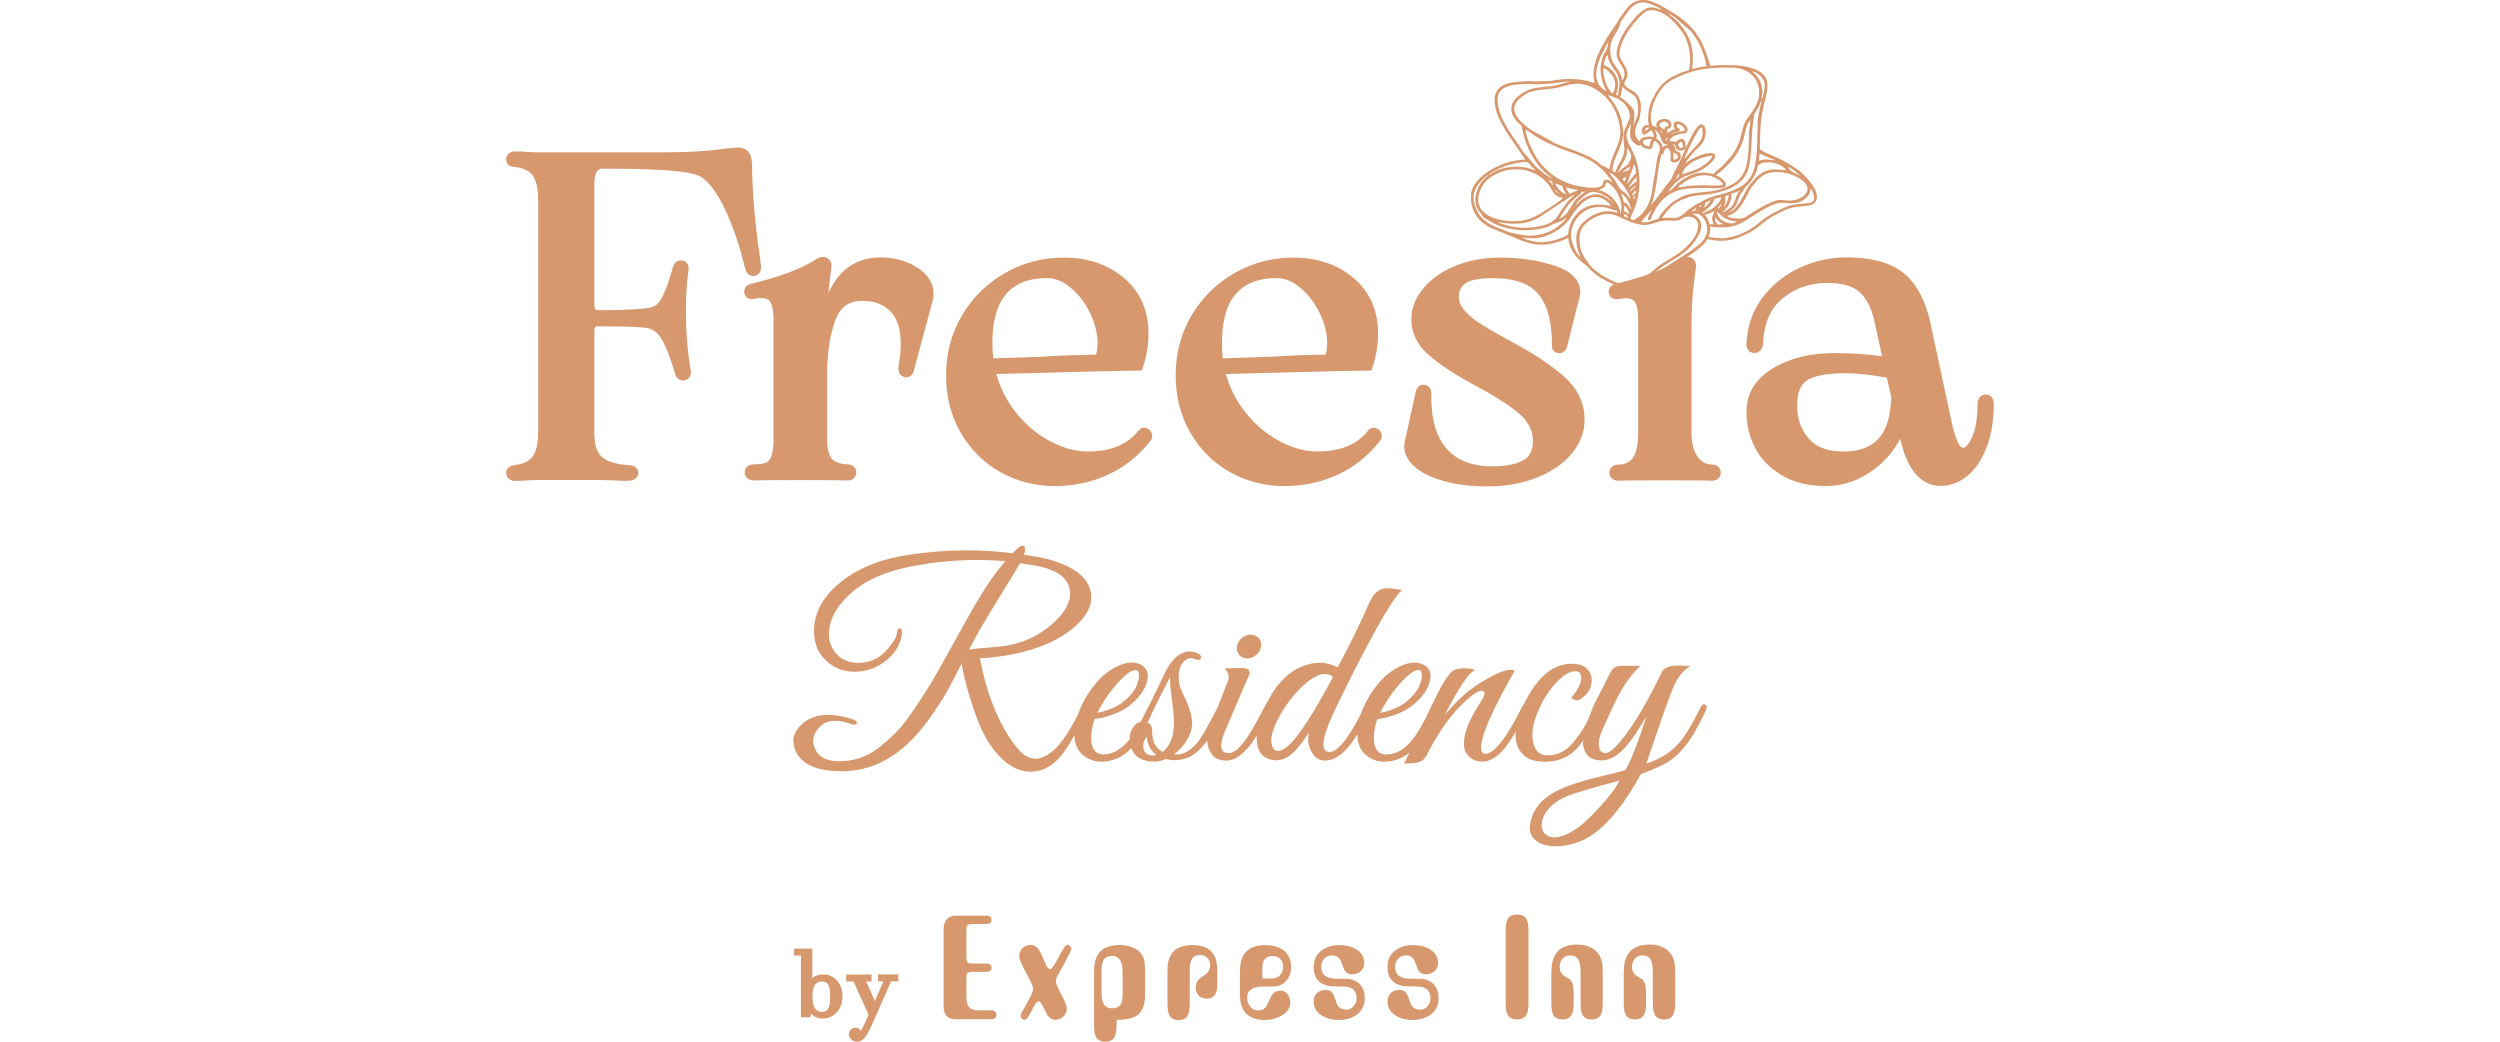 <svg xmlns="http://www.w3.org/2000/svg" id="Layer_1" viewBox="0 0 300 125"><defs><style>      .cls-1 {        fill: #d8986e;        fill-rule: evenodd;      }    </style></defs><path class="cls-1" d="M96.1,114.67h-.81v-.84h2.19v3.53c.11-.09.22-.17.35-.23.29-.14.6-.2.92-.2s.64.06.94.19c.29.13.54.31.75.54.22.24.38.53.49.83.12.34.17.7.17,1.06,0,.38-.05.76-.19,1.11-.12.31-.29.6-.51.84-.22.23-.47.41-.76.54-.29.13-.6.19-.91.19s-.62-.07-.9-.21c-.18-.1-.34-.22-.47-.38l-.14.43h-1.11v-7.42ZM99.62,119.58c0-.31-.01-.66-.08-.96-.04-.18-.1-.39-.21-.54-.07-.1-.16-.19-.28-.23-.14-.05-.28-.07-.42-.07-.18,0-.37.03-.52.11-.14.08-.25.19-.34.33-.1.17-.17.36-.21.56-.05.26-.07.52-.07.78s.02.51.06.76c.03.17.08.35.16.52.05.11.12.22.21.31.07.07.15.13.24.17.08.04.16.07.24.08.08.01.16.02.23.02.14,0,.28-.02.41-.07.12-.04.21-.13.28-.23.11-.16.18-.36.22-.55.07-.31.08-.66.08-.98Z"></path><path class="cls-1" d="M106.02,117.77h-.65v-.84h2.43v.84h-.87l-2.03,4.6c-.18.41-.37.83-.57,1.24-.14.27-.29.55-.48.8-.13.17-.28.35-.47.45-.17.09-.34.14-.53.14-.14,0-.27-.02-.4-.07-.11-.05-.22-.11-.31-.19-.09-.08-.15-.18-.2-.29h0s0,0,0,0c-.04-.11-.07-.22-.07-.33,0-.1.02-.2.05-.29.03-.1.08-.18.15-.26h0s0,0,0,0c.07-.07.15-.14.24-.18.1-.05.22-.07.33-.07.11,0,.22.02.32.06.09.04.17.1.24.18.04.05.08.1.11.16.09-.15.17-.31.22-.42.25-.5.48-1.01.7-1.52l-1.8-4h-.89v-.84h3.05v.84h-.65l1.04,2.32,1.03-2.32Z"></path><path class="cls-1" d="M186.18,116.5c0-2.1,1.04-3.16,3.11-3.16.67,0,1.27.15,1.78.45.57.34.94.83,1.12,1.48.1.34.14.81.14,1.39v3.76c0,.61-.07,1.05-.22,1.34-.21.39-.58.58-1.11.58s-.9-.19-1.11-.57c-.15-.29-.22-.74-.22-1.36v-3.65c0-.65-.06-1.13-.18-1.42-.18-.46-.54-.69-1.08-.69-.37,0-.68.13-.91.39-.23.26-.34.6-.34,1.01,0,.39.13.7.38.94.05.05.34.23.87.55.29.31.43.81.43,1.51v1.35c0,.61-.08,1.06-.24,1.36-.2.38-.57.57-1.11.57s-.9-.19-1.11-.57c-.15-.29-.22-.74-.22-1.36v-3.91Z"></path><path class="cls-1" d="M180.68,120.41v-8.76c0-.62.08-1.07.24-1.35.21-.37.59-.55,1.14-.55s.91.18,1.12.55c.16.29.24.74.24,1.35v8.76c0,.62-.08,1.07-.24,1.35-.21.38-.59.57-1.12.57s-.93-.18-1.14-.55c-.16-.29-.24-.74-.24-1.37"></path><path class="cls-1" d="M194.87,116.5c0-2.1,1.04-3.16,3.11-3.16.67,0,1.27.15,1.78.45.57.34.94.83,1.12,1.48.1.34.14.81.14,1.39v3.76c0,.61-.07,1.05-.23,1.34-.21.39-.58.58-1.11.58s-.9-.19-1.11-.57c-.15-.29-.23-.74-.23-1.36v-3.65c0-.65-.06-1.13-.18-1.42-.18-.46-.54-.69-1.07-.69-.37,0-.68.13-.91.39-.23.26-.34.6-.34,1.01,0,.39.13.7.39.94.05.05.34.23.87.55.29.31.43.81.43,1.51v1.35c0,.61-.08,1.06-.24,1.36-.2.38-.57.57-1.11.57s-.9-.19-1.11-.57c-.15-.29-.22-.74-.22-1.36v-3.91Z"></path><path class="cls-1" d="M166.5,116.03c0-.86.32-1.52.96-1.99.57-.42,1.27-.63,2.1-.63.76,0,1.41.15,1.96.46.69.39,1.04.95,1.04,1.68,0,.42-.14.75-.42,1-.28.24-.63.36-1.04.36-.46,0-.78-.19-.95-.58-.06-.15-.21-.51-.43-1.1-.21-.39-.56-.58-1.04-.58-.36,0-.67.13-.91.4-.24.27-.36.6-.36.99,0,.94.63,1.41,1.88,1.41h1c.71,0,1.27.21,1.7.61.43.41.64.99.64,1.73,0,.87-.34,1.53-1.01,2-.58.41-1.29.61-2.15.61-.74,0-1.39-.17-1.94-.5-.68-.4-1.03-.97-1.03-1.7,0-.45.13-.79.4-1.04.27-.25.62-.37,1.04-.37.47,0,.79.21.96.62.09.25.23.63.42,1.13.21.41.58.62,1.11.62.34,0,.63-.14.87-.42.23-.28.35-.6.35-.97,0-.71-.32-1.15-.96-1.32-.21-.06-.8-.09-1.76-.09-.74,0-1.33-.19-1.77-.58-.44-.39-.66-.97-.66-1.75"></path><path class="cls-1" d="M157.65,116.03c0-.86.32-1.52.96-1.99.57-.42,1.27-.63,2.1-.63.76,0,1.41.15,1.96.46.69.39,1.04.95,1.04,1.68,0,.42-.14.75-.43,1-.28.24-.63.36-1.04.36-.46,0-.78-.19-.95-.58-.06-.15-.21-.51-.43-1.1-.21-.39-.56-.58-1.04-.58-.36,0-.67.13-.91.4-.24.27-.36.6-.36.99,0,.94.63,1.41,1.88,1.41h1c.71,0,1.27.21,1.7.61.43.41.64.99.64,1.73,0,.87-.34,1.53-1.01,2-.58.41-1.3.61-2.15.61-.74,0-1.39-.17-1.94-.5-.68-.4-1.03-.97-1.03-1.7,0-.45.13-.79.4-1.04.27-.25.61-.37,1.04-.37.47,0,.79.21.96.62.1.25.24.63.42,1.13.21.41.58.62,1.11.62.34,0,.63-.14.87-.42.24-.28.35-.6.35-.97,0-.71-.32-1.15-.96-1.32-.21-.06-.8-.09-1.76-.09-.74,0-1.33-.19-1.77-.58-.44-.39-.66-.97-.66-1.75"></path><path class="cls-1" d="M148.8,116.48c0-2.05,1.02-3.07,3.05-3.07.88,0,1.59.2,2.13.6.63.46.95,1.13.95,2.02,0,.69-.2,1.25-.59,1.69-.4.44-.91.66-1.56.66h-1.11c-1.34,0-2.01.44-2.01,1.32,0,.43.12.79.36,1.1.24.3.56.45.95.45.49,0,.85-.21,1.06-.62.09-.17.26-.55.53-1.13.25-.41.62-.62,1.12-.62.34,0,.62.14.83.42.21.28.32.61.32.99,0,.67-.36,1.21-1.09,1.61-.6.33-1.24.5-1.92.5-2.02,0-3.03-1.02-3.03-3.07v-2.85ZM151.48,117.42h1.14c.4,0,.72-.13.97-.39.25-.26.38-.6.38-1.02,0-.38-.11-.69-.35-.93-.23-.24-.52-.36-.87-.36-.85,0-1.27.46-1.27,1.39v1.3Z"></path><path class="cls-1" d="M146.08,118.12c0,1.14-.42,1.72-1.27,1.72-.39,0-.7-.12-.95-.36-.25-.24-.37-.56-.37-.96,0-.45.15-.81.45-1.08.19-.13.47-.33.83-.6.3-.24.45-.58.45-1.01,0-.38-.12-.68-.35-.9-.23-.22-.53-.33-.88-.33-.81,0-1.22.55-1.22,1.65v4.24c0,.61-.08,1.05-.22,1.34-.21.39-.58.58-1.11.58s-.9-.19-1.11-.57c-.15-.29-.23-.74-.23-1.36v-4.1c0-1.98.99-2.97,2.99-2.97s2.98.99,2.98,2.97v1.75Z"></path><path class="cls-1" d="M132.62,125c-.54,0-.9-.19-1.11-.57-.15-.29-.22-.73-.22-1.34v-6.62c0-2.05,1.02-3.07,3.05-3.07.68,0,1.28.13,1.8.39.61.31,1,.78,1.16,1.41.06.25.1.62.1,1.1v3.19c0,1.13-.32,1.92-.96,2.37-.51.34-1.33.52-2.45.53v.6c0,.64-.08,1.11-.22,1.41-.19.4-.57.6-1.12.6M132.19,119.25c0,1.17.42,1.75,1.25,1.75.49,0,.83-.15,1.03-.46.16-.25.24-.65.24-1.2v-2.73c0-1.27-.42-1.9-1.27-1.9-.5,0-.85.18-1.04.55-.14.26-.21.68-.21,1.25v2.74Z"></path><path class="cls-1" d="M126.7,117.8c0,.22.22.73.66,1.54.44.81.66,1.38.66,1.73s-.14.66-.42.92c-.28.26-.6.39-.94.39-.39,0-.71-.19-.98-.57-.03-.05-.21-.41-.55-1.08-.18-.38-.35-.57-.51-.57-.18,0-.45.37-.81,1.11-.36.74-.64,1.11-.84,1.11-.13,0-.24-.05-.35-.15-.1-.1-.15-.21-.15-.35s.25-.63.76-1.5c.5-.86.75-1.44.75-1.74,0-.24-.28-.87-.84-1.88-.56-1.02-.84-1.71-.84-2.07s.14-.66.42-.92c.28-.26.6-.39.94-.39.42,0,.79.25,1.11.75.09.14.3.61.64,1.41.21.5.41.76.59.76.21,0,.56-.49,1.05-1.46.49-.97.83-1.46,1.03-1.46.12,0,.23.05.33.15.1.1.15.22.15.34,0,.16-.27.72-.8,1.68l-.96,1.74c-.06.11-.1.28-.1.5"></path><path class="cls-1" d="M114.66,122.31c-.95,0-1.43-.54-1.43-1.61v-9.19c0-.49.12-.89.37-1.18.25-.3.6-.45,1.06-.45h3.66c.44,0,.66.17.66.5s-.22.5-.66.5h-1.64c-.37,0-.59.09-.66.27-.03.09-.05.25-.05.48v3.24c0,.4.09.63.26.7.09.03.24.05.45.05h1.64c.44,0,.66.17.66.5s-.22.5-.66.5h-1.64c-.37,0-.59.09-.66.27-.03.09-.05.25-.05.48v2.25c0,.57.11.99.33,1.24.22.26.59.38,1.12.38h1.51c.43,0,.64.18.64.53s-.21.53-.64.53h-4.27Z"></path><path class="cls-1" d="M226.94,47.59l-.52-2.26c-1.64-.31-3.35-.54-5.02-.54-1.33,0-3.43.11-4.58.87-.97.64-1.16,1.92-1.16,2.99,0,1.5.4,2.86,1.4,3.99,1.05,1.2,2.6,1.54,4.13,1.54,3.7,0,5.38-1.94,5.69-5.54v-.02s0-.02,0-.02c.04-.31.08-.68.06-1M146.74,43l5.66-.19c2.21-.15,4.46-.21,6.68-.26.14-.45.18-.94.18-1.39,0-1.25-.36-2.45-.89-3.57-.57-1.19-1.34-2.24-2.36-3.08-.81-.67-1.75-1.14-2.82-1.14-1.84,0-3.61.45-4.86,1.87-1.38,1.56-1.69,3.93-1.69,5.93,0,.61.03,1.23.1,1.84ZM119.19,43l5.66-.19c2.21-.15,4.46-.21,6.68-.26.14-.45.18-.94.18-1.39,0-1.25-.36-2.45-.89-3.57-.57-1.19-1.34-2.24-2.36-3.08-.81-.67-1.75-1.14-2.82-1.14-1.84,0-3.61.45-4.86,1.87-1.38,1.56-1.69,3.93-1.69,5.93,0,.61.03,1.23.1,1.84ZM228.04,52.63c-.71,1.34-1.66,2.52-2.89,3.5-1.77,1.4-3.79,2.19-6.06,2.19-1.85,0-3.7-.34-5.3-1.3-1.39-.83-2.51-1.94-3.24-3.39-.69-1.37-1-2.87-.97-4.41.05-2.28,1.32-3.93,3.24-5.07,2.22-1.32,4.8-1.78,7.35-1.78,1.9,0,3.8.12,5.68.38l-.89-4.07c-.28-1.29-.79-2.73-1.81-3.63-1.01-.9-2.55-1.1-3.85-1.1-2.01,0-3.82.57-5.38,1.85-1.67,1.36-2.27,3.34-2.36,5.44v.04s0,.04,0,.04c-.08.56-.43,1.04-1.04,1.04-.7,0-1.01-.6-.94-1.23.12-2.07.76-3.97,2.05-5.59,1.22-1.53,2.73-2.7,4.52-3.49,1.7-.75,3.49-1.17,5.35-1.17,2.33,0,5.03.36,6.9,1.87,1.8,1.45,2.73,3.7,3.23,5.9h0s2.69,12.56,2.69,12.56c.17.68.41,1.49.75,2.11.12.21.27.41.54.41.16,0,.43-.27.52-.38.39-.44.65-1.18.81-1.73.3-1.01.37-2.16.37-3.2,0-.53.31-.99.86-1.07.67-.1,1.08.44,1.08,1.07,0,1.77-.21,3.61-.86,5.27-.5,1.28-1.22,2.54-2.31,3.42-.92.74-1.97,1.2-3.16,1.2-3.08,0-4.33-3.11-4.9-5.69ZM194.21,35.88c-.52.11-1.03-.14-1.15-.69-.1-.49.19-.92.65-1.08h.03s.03-.02.03-.02c1.61-.4,3.24-.86,4.79-1.45,1.07-.41,2.19-.91,3.14-1.55.31-.23.69-.33,1.07-.22.47.13.75.53.75,1.02v.1c-.18,1.27-.34,2.56-.43,3.84-.08,1.14-.11,2.3-.11,3.45v12.72c0,.96.17,1.96.71,2.78.43.64,1,.94,1.77.97.56,0,1.03.37,1.03.97s-.48.97-1.05.97h-.04c-.61-.04-1.24-.03-1.85-.04-1.24-.01-2.47-.01-3.71-.01s-2.48,0-3.73.01c-.63,0-1.27,0-1.89.04h-.02s-.02,0-.02,0c-.57,0-1.05-.37-1.05-.97s.48-.97,1.05-.97c.72,0,1.33-.2,1.75-.8.55-.78.65-2.02.65-2.95v-13.64c0-.61-.05-1.58-.39-2.12-.24-.38-.74-.45-1.15-.45-.24,0-.58.06-.83.1ZM183.96,52.92c-.03-1.32-.61-2.36-1.6-3.23-.69-.6-1.46-1.14-2.23-1.63-1.07-.68-2.18-1.31-3.31-1.9h0s0,0,0,0c-1.84-1.02-3.84-2.21-5.42-3.6-1.28-1.12-2.04-2.53-2.04-4.25,0-1.43.57-2.68,1.48-3.76,1.03-1.22,2.39-2.08,3.86-2.67,1.71-.69,3.52-.97,5.36-.97,2.23,0,4.47.29,6.59,1.01.85.29,1.76.72,2.35,1.42.56.66.75,1.46.55,2.3h0s-1.52,6.02-1.52,6.02v.03c-.15.41-.5.69-.94.69-.6,0-.94-.51-.86-1.06,0-2.01-.3-4.51-1.67-6.08-1.32-1.51-3.47-1.86-5.37-1.86-.9,0-2.63.07-3.38.65-.53.41-.75.93-.75,1.59,0,.63.27,1.16.67,1.62.58.67,1.29,1.22,2.03,1.68,1.32.82,2.7,1.58,4.06,2.32,2.06,1.12,4.19,2.44,5.94,4.01,1.52,1.37,2.39,3.08,2.39,5.13,0,1.54-.57,2.9-1.56,4.08-1.11,1.32-2.6,2.23-4.19,2.86-1.9.76-3.94,1.05-5.97,1.05-1.67,0-3.35-.17-4.97-.59-1.3-.34-2.65-.87-3.68-1.75-.87-.76-1.44-1.76-1.23-2.94h0s1.35-6.13,1.35-6.13h0c.13-.52.55-.88,1.1-.77.49.1.76.52.76,1h0s0,.02,0,.02c-.05,2.25.27,4.82,1.8,6.59,1.41,1.63,3.41,2.16,5.5,2.16,1.21,0,2.72-.13,3.79-.76.85-.5,1.09-1.35,1.1-2.28ZM147.11,44.87c.44,1.61,1.17,3.1,2.2,4.43,1.15,1.49,2.53,2.73,4.2,3.62,1.42.76,2.97,1.26,4.59,1.26,2.33,0,4.54-.6,6.04-2.47.3-.45.89-.51,1.31-.16.41.33.48.87.19,1.31l-.02.03-.02.02c-1.39,1.76-3.1,3.16-5.14,4.08-2.01.91-4.15,1.34-6.36,1.34s-4.46-.54-6.47-1.66c-2.02-1.12-3.6-2.71-4.77-4.71-1.24-2.12-1.78-4.47-1.78-6.91,0-2.57.6-5,1.91-7.21,1.27-2.14,3-3.84,5.16-5.08,2.19-1.25,4.55-1.85,7.07-1.85,2.67,0,5.16.71,7.21,2.45,2.04,1.73,2.94,4.03,2.94,6.68,0,1.34-.21,2.64-.63,3.91l-.17.52h-.55c-2.22.03-4.45.09-6.67.14-3.42.08-6.84.17-10.25.27ZM119.56,44.87c.44,1.61,1.17,3.1,2.2,4.43,1.15,1.49,2.53,2.73,4.2,3.62,1.42.76,2.97,1.26,4.59,1.26,2.33,0,4.54-.6,6.04-2.47.3-.45.89-.51,1.31-.16.41.33.48.87.19,1.31l-.02.03-.02.02c-1.39,1.76-3.1,3.16-5.14,4.08-2.01.91-4.15,1.34-6.36,1.34s-4.46-.54-6.47-1.66c-2.02-1.12-3.6-2.71-4.77-4.71-1.24-2.12-1.78-4.47-1.78-6.91,0-2.57.6-5,1.91-7.21,1.27-2.14,3-3.84,5.16-5.08,2.19-1.25,4.55-1.85,7.07-1.85,2.67,0,5.16.71,7.21,2.45,2.04,1.73,2.94,4.03,2.94,6.68,0,1.34-.21,2.64-.63,3.91l-.17.52h-.55c-2.22.03-4.45.09-6.67.14-3.42.08-6.84.17-10.25.27ZM90.47,35.88c-.52.11-1.03-.14-1.15-.69-.1-.49.19-.92.65-1.08h.03s.03-.02.03-.02c1.61-.4,3.23-.86,4.79-1.45,1.07-.41,2.19-.91,3.14-1.55.31-.23.69-.33,1.07-.22.47.13.75.53.75,1.02v.1c-.14,1.03-.28,2.07-.37,3.11.24-.45.5-.9.78-1.33,1.29-1.95,3.17-2.88,5.5-2.88,1.52,0,2.96.35,4.26,1.14,1.19.72,2.07,1.76,2.07,3.2,0,.26-.01.53-.08.78h0s-2.26,8.39-2.26,8.39c-.04.2-.11.39-.23.54-.24.3-.62.41-.99.29-.54-.18-.71-.71-.63-1.24.13-.85.26-1.77.26-2.63,0-1.38-.23-2.98-1.25-4.01-.92-.92-2.08-1.25-3.36-1.25-1.65,0-2.66.77-3.23,2.3-.78,2.09-1,4.51-1,6.73v7.49c0,.71.07,1.88.58,2.44.46.51,1.24.64,1.89.66.56,0,1.03.37,1.03.97s-.48.97-1.05.97h-.04c-.64-.03-1.29-.03-1.94-.04-1.21-.01-2.42-.01-3.63-.01s-2.41,0-3.62.01c-.67,0-1.34.01-2.01.04h-.02s-.02,0-.02,0c-.57,0-1.05-.37-1.05-.97s.48-.97,1.05-.97c.46,0,1.1-.03,1.53-.21.29-.12.46-.41.58-.69.26-.61.29-1.6.29-2.26v-14.23c0-.61-.05-1.58-.39-2.12-.24-.38-.74-.45-1.15-.45-.24,0-.58.06-.83.1ZM61.77,55.8c.8-.08,1.61-.32,2.12-.99.6-.79.7-2.14.7-3.09v-27.6c0-.93-.1-2.34-.7-3.11-.51-.65-1.33-.89-2.12-.97-.2,0-.39-.04-.57-.13-.34-.18-.52-.55-.46-.93.09-.53.55-.81,1.06-.81.45,0,.91,0,1.35.06l1.25.05h15.08c1.45,0,2.91-.03,4.36-.12,1.11-.07,2.23-.17,3.33-.35h.03s.03,0,.03,0c.29-.03.57-.06.86-.08.15-.01.31-.03.46-.03.47,0,.91.15,1.23.5.33.37.43.92.46,1.4v.03s0,.03,0,.03c.04,4.04.49,8.14,1.07,12.13.08.53-.07,1.09-.63,1.28-.36.12-.75,0-.99-.29-.13-.16-.21-.35-.27-.55h0s0-.02,0-.02c-.61-2.42-1.38-4.95-2.48-7.21-.6-1.24-1.52-2.85-2.66-3.67h-.01s-.01-.01-.01-.01c-.68-.52-2.52-.74-3.35-.81-1.17-.11-2.35-.16-3.53-.2-1.68-.05-3.37-.07-5.05-.07-.3,0-.52.07-.69.32-.27.41-.32,1.12-.32,1.59v14.39c0,.21.04.43.15.61.04.07.13.07.2.07,1.91,0,3.85-.03,5.75-.21.44-.04.92-.15,1.29-.39.37-.24.7-.83.88-1.22.47-.99.83-2.18,1.13-3.24.1-.51.44-.92,1-.92.68,0,1,.6.9,1.22-.23,1.54-.31,3.12-.31,4.68,0,2.44.16,4.89.58,7.3.11.57-.18,1.12-.79,1.21-.59.08-1-.34-1.11-.88-.28-.92-.58-1.85-.95-2.75-.22-.54-.5-1.15-.84-1.62-.45-.63-1.02-.99-1.79-1.08-.76-.07-1.53-.1-2.29-.12-1.15-.03-2.3-.04-3.45-.04-.06,0-.2,0-.24.06-.09.12-.11.42-.11.56v12.13c0,.95.13,2.25.9,2.92.8.71,2.17.92,3.2.99.19,0,.39.02.57.09.36.14.61.46.61.85s-.27.69-.62.83c-.19.07-.38.11-.59.11-.55,0-1.11,0-1.66-.05l-1.8-.05h-7.52l-1.25.05c-.44.05-.91.06-1.35.06-.51,0-.97-.28-1.06-.81-.06-.38.12-.75.46-.93.18-.1.37-.13.57-.13Z"></path><path class="cls-1" d="M191.22,8.69c-.02.87.1.78.13,1.25-.36-.03-.74-.21-1.1-.28-1.1-.22-2.31-.24-3.43-.06-1.51.24-1.19.08-1.96.15-.6.05-1.49-.07-2.1.02-.86.12-1.53.03-2.34.44-2.3,1.18-.35,4.65.64,6.04.06.08.06.09.12.19l1.85,2.71c-.36,0-.88.08-1.21.13-.33.05-.78.17-1.11.28-.69.23-1.29.51-1.86.85-1.06.66-2.29,1.71-2.33,3.02-.02.78.06,1.33.38,2.01.42.89,1.26,1.58,2.22,2l2.16.88c2.74,1.23,4.15,1.46,6.92.23,0,.83.52,1.79,1.11,2.41l.57.54c.2.18.45.28.62.49l.35.38c.07.07.11.11.19.18.11.1.11.08.21.16.08.06.11.11.19.18.08.07.13.09.22.16.16.12.3.2.45.3l.73.4c.22.12,1.54.8,1.53.4,0-.14,0-.08-.16-.16-.13-.07-.3-.12-.47-.19-.57-.22-1.02-.51-1.53-.79-.39-.22-1.02-.71-1.29-1.04-.97-1.18-1.43-1.94-1.38-3.59.03-1.14,1.09-1.99,2.14-2.43.17-.07.44-.15.61-.2,1.47-.39,2.49.69,3.85,1.04,1.17.3,1.44.29,2.56-.09,1.42-.48,2.02-.05,2.78-.29.57-.18.44-.43,1.29-.41.56.01,1.04.56,1.02,1.07-.02.75-.44,1.46-.91,2.01-.53.62-1.17,1.16-1.88,1.6l-1.6.99c-.1.06-.17.1-.26.17-.69.54-1.25,1.02-1.85,1.63-.07.07-.6.67-.26.68.28,0,.28-.35.54-.35l.41-.14c.17-.12.31-.2.48-.31.34-.22.64-.39.96-.63,1.1-.79,3.11-1.86,4.07-2.6.46-.36,1.2-.9,1.36-1.43,1.38.32,2.62.31,3.99-.27.81-.34,1.56-.71,2.21-1.24.43-.35.8-.68,1.29-.99l.74-.43c1.5-.77,1.78-.9,3.61-1.04,2-.15,1.4-1.78.57-2.82l-.53-.66c-.4-.4-.82-.76-1.29-1.09-.95-.66-2.07-1.2-3.19-1.66-.66-.27-.59-.28-1.07-.59.08-2.9.01-3.47.72-6.29.51-2.02.1-3-2.17-3.57-.5-.13-1.67-.27-2.16-.22-.37.04-.84-.04-1.21-.01-.36.03-.76.08-1.17.07.01-.41-.74-2.32-.97-2.77-.77-1.49-1.84-2.56-3.35-3.52l-1.25-.74c-.55-.31-1.59-.84-2.25-.85-1.02-.02-1.52.29-2.1.94l-.78,1.06c-.55.94-1.22,1.81-1.77,2.74-.68,1.15-1.46,2.61-1.5,3.96M199.38,1.15c-.78-.08-1.42-.93-3.15.92l-1.1,1.41c-.44.74-.68,1.09-.95,1.97-.29.96-.28,1.37.26,2.2.41.64.75,1.2.29,1.91l-.1.11c0-.2-.02-.26-.06-.43-.06-.24-.07-.21-.15-.41-.09-.21-.07-.2-.19-.37-.47-.66-.79-.99-.95-1.82-.11-.58-.07-1.18.15-1.77.21-.58.53-.94.78-1.46.37-.75.01-.42.52-1.15l.7-.98c.92-1.18,1.86-1.21,3.19-.56.14.07.25.12.4.19.07.04.11.05.18.09l.18.14ZM199.49,1.2l-.11-.05M199.6,1.25l-.11-.05M199.71,1.3l-.11-.05M199.76,1.35l-.05-.05M199.87,1.41l-.11-.05M199.98,1.46l-.11-.05M200.03,1.51l-.05-.05M200.14,1.56l-.11-.05M200.2,1.61l-.05-.05M200.2,1.61c.2.05.69.4.86.53l1.84,1.6c.83,1.03,1.24,1.91,1.64,3.13l.25,1.1c-.51-.01-1.27.22-1.73.31l.09-1.1c.05-1.85-.58-3.18-1.77-4.52-.25-.28-1.17-1.03-1.18-1.04M192.76,10.93c-1.68-.85-1.28-2.7-.72-4.07l.88-1.74c.09-.12,0-.01.08-.08-.07.58-.16.92-.49,1.38-.21.28-.35,1.08-.42,1.5-.1.65.12,1.76.37,2.35.04.1.08.21.14.32.07.14.14.19.18.34ZM194.34,6.47c.04-1.5,1.3-3.3,2.39-4.4.38-.38.77-.87,1.43-.85,1.7.04,3.13,1.74,3.85,2.85.74,1.13,1.01,3.13.66,4.35l-.97.31c-.13.05-.1.06-.21.11-.08.04-.15.06-.23.09-1.51.64-2.29,1.54-2.94,2.91-.38.78-.52,1.43-.55,2.35-.01.35.07.51.09.8-1.14-.03-.9,1.18-.59,1.18.27,0,.32-.27.9-.53.18.25.33.52.26.81-.4-.09-.96-.11-1.32.09-.05.03-.17.13-.21.16-.14.14-.07.11-.16.26-.25-.16-.53-.67-.53-1.06.03-1.15.64-1.03.7-3.03.02-.81-.33-1.61-.96-1.95-.15-.08-.27-.15-.41-.23-1.22-.75-.26-.88-.24-1.74.02-.51-.35-1.13-.61-1.52-.16-.24-.38-.66-.37-.95ZM192.89,6.59c.08.34.13.62.29.92.36.69.75.99.97,1.56.23.6.24,1.08.1,1.72-.05.24-.04.44-.11.67l-.22-.06c.02-.18.09-.27.15-.47.3-1.05-.04-2.04-.9-2.73-.15-.12-.49-.33-.7-.38,0-.3.17-.95.4-1.21,0,0,.02-.02.03-.03ZM211.39,12.01c.02-.72.24-1.06-.1-2.06-.26-.78-.83-1.13-1.02-1.41.55.13,1.27.68,1.43,1.26.17.61-.04,1.32-.2,1.95l-.11.26ZM192.45,8.17c.13.04.18.07.28.15,1.03.75,1.42,1.83.79,2.92-.34-.24-.71-.93-.84-1.32-.11-.31-.4-1.46-.23-1.75ZM186.29,21.41c-.26-.06-.82-.47-1.04-.62l-.47-.37c-.16-.15-.27-.28-.45-.4l-1.54-1.8-.99-1.49c-.61-.76-1.47-2.19-1.79-3.14-.19-.56-.4-1.47-.24-2.09.23-.93,1.12-1.21,2.06-1.33.18-.02.58-.07.79-.07.33,0,.5-.04.84-.03.56.02,1.21.08,1.74.01.24-.03.6-.02.82-.04.73-.07,1.68-.27,2.33-.25v.05c-.27,0-.95.22-1.2.3-1.01.33-2.86.22-3.82.69-.4.19-.6.29-.93.55-.32.26-.41.28-.74.73-.24.32-.32.73-.3,1.15.02.36.27.78.45,1.03.58.82.75.47.89,1.29.09.56.28,1.12.46,1.65l.43.99c1.2,2.34,2.52,2.96,2.7,3.19ZM192.76,10.93h.05l-.05.06v-.06ZM200.24,22.99c.05-.17.1-.23.21-.37,1.6-2.02,2.71-1.45,4.14-2.49.31-.22.6-.44.85-.73.29-.33.36-.3.37-.88-.75-.48-2.49.36-3.17.8-.16.1-.21.18-.36.27.12-.43.85-1.19,1.2-1.58.4-.44.92-.71,1.15-1.63.26-1.03-.26-1.79-.79-1.31-.24.21-.63.83-.75,1.09-.06.13-.13.22-.21.37l-.4.8c-.05.1-.06.11-.1.21l-.11.2c.01-.55,0-.82-.36-1.06-.4-.12-.67.28-.84.38-.28-.14-.31-.11-.72-.12.03-.23.07-.2.21-.37.33-.38.75-.43,1.29-.52.26-.04.48-.04.59-.21.3-.48-.37-1.16-.98-1.27-.35-.06-.43.08-.6.18-.02.48-.07.44.14.75-.44.08-.68.35-.9.48,0-.22-.05-.2-.04-.45.25-.14.58-.19.51-.63-.18-1.1-2.24-.64-1.73.4-.24-.06-.19-.1-.41-.19-.25-.1-.19-.07-.26-.37-.31-1.36.48-3.32,1.46-4.38.76-.83,2.15-1.34,3.23-1.71,1.2-.41,3.16-.57,4.46-.54.41,0,.87-.01,1.24.06,1.34.25,2.3,1.18,2.5,2.4.24,1.45-.48,2.36-1.23,3.46-.24.36-.28.29-.48.78-.33.83-.31,1.08-.53,1.86-.17.64-.63,1.5-1.02,2l-.85.99c-.37.43-1,.76-1.28,1.2-.63-.01-1.64-.51-3.26.4-.55.31-.99.61-1.39,1.05-.32.34-.45.51-.81.67ZM192.97,11.43h-.05s.05-.06.05-.06v.06ZM192.97,11.43c.25.02,1.06.35,1.3.5.71.45,1.39,1.22,1.29,2.11-.03.24-.12.47-.21.68l-.29.6c-.29.57-.28,1.54-.17,2.13.13.75-.12,1.4-.5,2.05-.11.19-.24.39-.32.56l-.25.64c-.18-.09-.18-.12-.33-.21.03-.92.42-1.63.71-2.35.33-.79.64-1.55.59-2.46-.01-.19-.04-.1-.05-.3l-.15-.94c-.09-.33-.26-.81-.4-1.12-.29-.62-.59-1.12-1.05-1.64-.07-.08-.12-.16-.17-.24M194.66,10.42c.24.15.32.32.62.5,1.02.59,1.34.83,1.29,2.45-.02.68-.48,1.35-.49,1.64h-.06c0-.25.06-.27.07-.55.03-1.06.19-1.18-.65-1.98-.23-.22-.75-.73-1.04-.81.14-.25.25-.86.26-1.24ZM211.39,12.01c-.01.36-.44,1.59-.47,2.74-.04,1.72.01,4.36-.54,5.85-.26.7-.84,1.43-1.51,1.8-1.61.9-2.7.93-3.66,1.3-.83.32-2.56,1.29-3.09,1.89-.19.22-.75.53-1.07.58-.14.02-.54-.04-.8-.04-.37-.01-.51.04-.83.03.67-.85,1.05-1.54,2.32-2.16l.88-.34c1.77-.48,2.2-.05,4.54-.88.85-.3,1.73-.86,2.19-1.56.22-.33.4-.72.5-1.12.41-1.57.26-3.9.58-5.86.02-.12.06-.15.06-.3,0-.35-.19.14.36-.79.12-.2.2-.33.29-.55.04-.11.08-.2.12-.3l.13-.29ZM181.7,13.01c.02-.61.57-1.16,1.06-1.51.12-.09.26-.15.4-.24.93-.6,2.73-.49,3.81-.75,1.64-.4,2.41-.82,4.16.01.47.22,1.17.73,1.52,1.09.11.12.12.16.24.28.16.16.33.4.45.59.08.12.11.21.19.33.08.13.11.19.19.33.13.24.21.45.31.71.22.53.4,1.44.43,2.02,0,.21-.05.23-.07.44-.11,1.27-1.15,2.62-1.23,3.97-.19-.04-.2-.09-.36-.17-.66-.36-.2.07-1.1-.67-.12-.1-.22-.15-.35-.24-.13-.08-.22-.15-.36-.23-.34-.21-.48-.24-.8-.39-.83-.4-2.49-.93-3.46-1.33l-3.01-1.66c-.55-.39-1.45-1.12-1.76-1.71-.13-.24-.26-.5-.25-.86ZM210.05,14.38v-.05l.06.04h-.06ZM198.18,25.18c-.1.34-.71,1.27-.27,1.24.2-.01.29-.4.37-.58.09-.21.2-.39.31-.63.17-.35.71-1.03,1-1.31.62-.58,1.28-.93,2.15-1.14,1.49-.36,3.99-.12,4.6-.2.49-.06.4-.01.75-.21,0-.24.05-.31-.06-.48-.19-.31-.72-.71-1.07-.79.11-.33.39-.29.85-.79l.54-.51c.24-.25.43-.45.64-.73.64-.82,1.08-1.71,1.31-2.71.14-.59.25-1.26.58-1.75,0,0,.07-.09.07-.09l.1-.11-.15,1.39c-.07,1.54.02,3.53-.61,4.86-.1.21-.16.31-.29.49-.22.31-.47.57-.8.78-.49.31-.52.32-1.05.54-1.57.67-2.59.5-4.1.78-.48.09-.85.19-1.23.37l-1.04.6c-.56.46-1.34,1.21-1.68,1.85-.18.35.04.11-.79.43-.76.29-.91.18-1.39.17l1.26-1.47ZM199.74,15.58c-.11-.07-.18-.13-.32-.22-.66-.41-.03-.79.34-.78.22,0,.56.3.46.48-.12.2-.46,0-.48.52ZM201.45,15.77c.41-.52-.27-.13-.25-.85.29-.05.41.02.64.18.2.14.34.3.34.59-.24.04-.43.09-.72.08ZM195.63,15.44c-.02.6-.12,1.08.3,1.54.59.65.75.45,1.03.44.09.34.74.47,1.1.48.18-.23.2-.1.28-.45.06-.3.06-.32.2-.53.34.09.65.52.64.91-.01.52-.24.74-.31,1.15-.07.43-.14.85-.2,1.24-.07.43-.09.84-.19,1.26-.29,1.31-.13,2.05-.9,3.45-.05.09-.09.13-.15.22-.29.4-.49.62-.9.95-.04.03-.43.3-.44.3-.87-.02-.24-.39.22-1.84.67-2.11.57-4.49-.44-6.48-.04-.08-.05-.12-.08-.18l-.27-.55c-.43-.81-.45-1.33-.03-2.08.04-.08.06-.11.09-.17.03-.07,0-.02.05-.11.04-.06.04-.05.08-.08,0,.25-.06.27-.07.55ZM197.34,15.73c.19-.33-.01-.45.62-.43-.05.12-.53.41-.62.43ZM198.57,15.61c.36.09.62.63.73.93.1.29.17.62.5.74.22.08.2,0,.32.16-.4,0-.39.06-.62.29,0-.52-.39-.89-.75-1.12.13-.43.04-.58-.19-1ZM199.23,15.67h-.06s.05-.06.05-.06v.06ZM199.5,16.03c-.13-.09-.18-.22-.27-.36.15.04.09-.01.19.13.08.11.07.07.08.23ZM201.45,15.77c-.06.05.1.05-.17.05.06-.05-.1-.05.17-.05ZM201.29,15.82s-.03,0-.03.02c0,.01-.03.01-.04.02-.08.01-.07.01-.15.01.01,0,.03-.03.03-.02,0,.01.03-.01.04-.02.08-.01.07-.01.15-.01ZM200.72,16.01c.1-.12.12-.13.34-.14-.04.03-.02.04-.13.08-.1.05-.1.04-.21.06ZM200.56,16.1c.08-.11,0-.06.17-.09-.09.1-.01.06-.17.09ZM193.5,21.88c-.4-.2-.27-.31-.94-.32-.3.39-.16.52-.34.7-.49.51-2.42.16-2.94.05-1.45-.32-2.65-.95-3.65-1.9-1.08-1.02-1.55-1.88-2.12-3.21-.12-.29-.45-1.3-.45-1.66.3.15,1.35.98,2.6,1.58l1.47.65c1.58.61,3.37,1.06,4.65,2.16l.57.49c.24.28,1.06,1.14,1.14,1.46ZM199.5,16.03l.06.1M200.56,16.1l-.06.05M202.13,19.09c.04-.38,1.13-2.52,1.4-2.98.14-.24.36-.8.71-.82.23,1.02-.06,1.61-.83,2.34l-1.28,1.45ZM200.5,16.15l-.06.05M200.44,16.2v.05s-.07-.04-.07-.04h.07ZM199.86,16.93c.09-.3-.02-.34.29-.39-.04.07-.08.13-.13.19-.12.19.03.08-.16.2ZM197.9,17.59c-.37-.04-.77-.24-.76-.67.36-.2.43-.24.9-.23.28,0,.07.18.01.37-.07.23-.04.34-.15.53ZM202.23,17.84c-.03.22-.67,1.6-.82,1.89l-.47.89c-.09.19-.14.26-.22.46-.08.2-.11.3-.21.46l-2.37,3.09c.02-.19.06-.16.11-.31.3-.8.57-2.61.67-3.47.07-.63.28-1.74.46-2.34.17,0,.11,0,.22-.04.02-.14.08-.3.14-.43.11-.22.17-.24.32-.31.57.29.41,1.05.4,1.56.13.08.37.38.87.1.4-.22.51-.85.15-1.12-.16-.12-.27-.05-.37-.21-.06-.1-.06-.28-.13-.42-.04-.08-.08-.13-.12-.19-.05-.06,0-.01-.08-.08,0,0-.02-.02-.03-.02l-.06-.05c.53.05.28.4.6.65.23.18.63.19.91-.09,0,0,.02-.02.03-.03ZM201.35,17.32c0-.07.33-.3.4-.34.2.14.21.4.2.65-.13.07-.29.3-.48-.03-.04-.06-.12-.22-.12-.29ZM200.56,17.7l.02.02s-.02-.01-.02-.02ZM202.29,17.74l-.06.1M201.86,20.93c.08-.63.66-1.08,1.14-1.43.08-.06.14-.09.23-.14.57-.3,1.01-.43,1.65-.59.24-.06.41-.08.61-.04-.15.52-1.04,1.12-1.51,1.39-.33.19-.62.29-1.01.42l-1.1.39ZM200.8,19.15l.02-.85c.2.13.8.3.4.74-.1.11-.22.11-.43.11ZM211.07,19.35c0-.33.07-.52.08-.9.2.05.27.12.46.19.21.08.27.12.45.2l.82.32c.14.06.08.04.13.08-.67-.03-1.26-.29-1.95.1ZM194.14,20.75l.51-1.05c.39-.68.6-.98.63-1.97l.14.22c.32.63.47.73.12,1.47-.24.5-.6.57-.94.86-.17.15-.32.38-.47.48ZM202.13,19.09l-.06.1M202.08,19.18l-.03.11M202.29,19.59v.05s-.07-.04-.07-.04h.07ZM214.39,19.92h-.06s.05-.06.05-.06v.06ZM214.5,19.97l-.11-.05M216.02,21.06c-.22-.05-.46-.2-.68-.3-.36-.16-.5-.29-.85-.78.18.05.64.36.8.48l.72.6ZM207.5,25.45c.16-.18.67-.35,1-1.25.14-.37.18-.64.41-.95.05-.07.07-.12.13-.19l.44-.65c.18-.17.39-.33.58-.58.11-.14.14-.18.24-.34l.21-.36c.08-.14.12-.22.18-.39.1-.25.23-.56.24-.9.36-.16.33-.29.84-.33.45-.04.63-.07,1.1.04.59.13,1.2.47,1.49.87-.71-.02-1.77-.28-2.71.21-.35.18-.58.38-.86.62l-.73.8c-.12.17-.19.23-.3.43-.1.17-.19.29-.27.46-.32.63-1.11,2.35-2,2.52ZM195.61,19.98l.03-.11M194.76,20.66c.05-.14.03-.12.16-.21.1-.07.11-.07.23-.15l.47-.33c-.03.21-.1.23-.12.45-.14.03-.26.05-.39.09-.17.06-.17.1-.34.14ZM178.64,20.98c.16-.21.64-.45.91-.58.99-.49,1.75-.75,2.94-.91.77-.1.82-.13,1.26.44.17.21.37.32.52.53-.24-.06-.41-.14-.65-.22-1.34-.43-3.15-.28-4.39.42-.11.06-.16.09-.27.15-.17.1-.13.12-.32.16ZM216.02,21.06h.05s-.05.06-.05.06v-.06ZM194.76,20.66l-.06.05M184.37,20.52l-.11-.05M193.14,20.72h-.06s.05-.06.05-.06v.06ZM194.7,20.71v.05l-.06-.04h.06ZM195.22,22.07c.05-.19.14-.36.22-.56l.57-1.51c.07-.18.02-.15.17-.25,0,.33.15.6.14.95,0,.18.03-.01-.24.33-.17.22-.71.95-.85,1.04ZM184.37,20.52h.05s-.05.06-.05.06v-.06ZM201.86,20.93v.05l-.06-.04h.06ZM193.14,20.72c.13.04.35.16.45.25.62.53,1.25,1.22,1.63,1.91.12.22.42.75.43.99-.42-.46-.38-.61-1.06-1.04-.3-.19-.49-.75-.85-1.27-.11-.16-.57-.7-.61-.84ZM201.07,21.46l.33-.51c.1-.11.02-.02.08-.08.09.38-.11.42-.41.59ZM201.07,21.46v.05s-.06-.04-.06-.04h.06ZM187.99,26.14c-.06.17-.48.58-.65.72-.84.71-1.58,1.14-2.86,1.34-1.33.21-1.96-.07-3.21-.28-.24-.04-.31-.11-.52-.19-.38-.15-.67-.26-1.05-.41-.96-.38-1.87-.94-2.34-1.8-.73-1.33-.76-2.55.3-3.73.18-.2.75-.76.98-.81-.21.27-.76.56-1.17,1.36-.43.84-.69,2.03-.04,2.93l.41.53c.09.14,0,.08.11.2.17.17,1.3.84,1.65.98,1.54.6,2.92.77,4.62.57,1.58-.19,1.81-.55,2.45-.76,1.25-.41.79-.41,1.32-.65ZM194.95,21.81l-.27-.36c.17-.04.22-.1.45-.24-.01.25-.12.38-.18.6ZM186.35,21.46l-.05-.05M186.46,21.51l-.11-.05M186.46,21.51h.05s-.05.06-.05.06v-.06ZM195.42,22.52c.03-.23.83-1.19.98-1.28l-.02.55c-.53.3-.66.55-.97.73ZM185.84,21.6h-.06l.05-.06v.06ZM186.32,22.21s-.02-.04-.02-.03l-.21-.26c-.13-.17-.14-.13-.25-.33.17.05.04,0,.19.08.02.01.17.09.18.09.09.08.11.31.12.43ZM201.37,22.51c.08-.26.37-.36.59-.52.14-.11.13-.13.3-.23.86-.49,1.97-.98,3.1-.61.47.15,1.29.56,1.41.99-.31.14-.89.13-1.28.12-.94-.02-.85-.07-1.78,0-.3.02-.39-.04-1.09.05l-1.25.2ZM193.55,21.93l-.05-.05M193.55,21.93h.06s-.05.06-.05.06v-.06ZM186.66,22.02c.32.07.54.24.88.32-.11.19.05.36.26.71.06.09.1.15.16.25-.49-.12-.82-.47-1.08-.83-.13-.18-.13-.26-.22-.44ZM195.63,22.93c.03-.21.16-.27.3-.38.1-.08.08-.06.19-.13.15-.1.06-.08.25-.12-.08.17,0,.03-.16.16l-.19.18c-.11.09-.07.03-.17.15-.11.13-.02.1-.23.14ZM208.87,26.23c-.4,0-1.35,0-1.6-.34,1.68-.31,2.35-2.65,2.86-3.34.47-.63,1.01-1.35,1.8-1.68,1.92-.8,5.02.61,4.98,1.8-.02.78-1.1,1.42-2.21,1.4-1.18-.03-1.03-.29-2.49.35-.18.08-.32.16-.49.25l-.95.54c-.16.09-.27.16-.43.26l-.89.59c-.09.04-.16.03-.29.08-.12.05-.14.08-.3.08ZM186.32,22.21l.05.1M186.38,22.31l.06.1M206.67,25.48c.18-.23.45-.3.79-.89.14-.25.44-1,.28-1.33.2-.04.36-.12.52-.18.12-.04.12-.04.23-.09.13-.07.1-.07.27-.1-.19.24-.29.42-.42.73-.26.64-.28,1.2-1.23,1.66-.17.08-.24.16-.43.2ZM187.93,22.5h-.05s.05-.06.05-.06v.06ZM186.43,22.46l.02.02s-.02-.01-.02-.02ZM187.93,22.5c.33.03.96.27,1.44.28-.12.14-.33.16-.51.24-.19.08-.33.16-.51.24-.14-.25-.36-.47-.42-.76ZM186.53,22.61h-.06l.05-.06v.06ZM196.3,22.84v-.05s.06.04.06.04h-.06ZM186.53,22.61l.05.1M192.78,21.86c.36.1.84.61,1.03.87.43.58.85,1.66.76,2.32l-.13.7c0-.24-.01-.37-.07-.57-.17-.56-.38-.84-.73-1.28-.31-.4-1.21-1-1.78-1.06.16-.19.42-.16.61-.35.21-.2.19-.42.31-.63ZM200.24,22.99v.05s-.06-.04-.06-.04h.06ZM186.59,22.71c.07.05.43.43.49.51-.16-.04-.18-.08-.29-.19-.09-.1-.16-.18-.2-.32ZM187.09,26.27l.58-.89c.27-.45.56-.88.97-1.24l.37-.37c.58-.49.52-.28.79-.74.27,0,.23-.03.44-.04l-.9.69c-.25.22-.54.64-.69.94l-.62.95c-.16.18-.68.64-.94.7ZM196.3,22.84v.35c-.26.07-.07.1-.41.29-.06-.25.19-.5.41-.64ZM194.52,23.2c.49.25.84.84,1.04,1.31.05.13.05.17.09.31.05.14.08.12.09.31-.29-.2-.27-.63-.76-.82-.29-.11-.04-.11-.41-.96-.02-.04-.05-.15-.05-.15ZM206.86,24.79c.03-.11.07-.16.1-.27.14-.52.05-.75.05-.98.16-.07.25-.1.45-.14-.02.44-.32,1.21-.6,1.38ZM189.09,24.62c.06-.2.2-.37.34-.5.38-.37,1.01-.95,1.56-1.08.25-.06.88.11,1.1.19.11.04.21.1.33.16.26.13.88.51.96.79-.38-.24-1.15-1.13-2.36-.8-1.24.34-1.71,1.11-1.93,1.25ZM187.07,23.23h.05s-.05.06-.05.06v-.06ZM206.53,28.58c-.86-.02-1.17-.12-1.5-.13.08-.29.32-.9.15-1.25.28,0,.38.06.72.07l.72.02c.94.02,1.83-.23,2.57-.65l1.43-.9c.81-.51,1.69-1.06,2.64-1.34.86-.26,2.19.4,3.26-.5.49-.41.73-.62.75-1.29.31.33.42.83.41,1.26-.02.79-1.71.37-3.1.86-.81.29-2.53,1.18-3.19,1.75-.5.43-1.13.93-1.73,1.23l-.65.31c-.51.27-1.82.6-2.47.58ZM187.18,23.28v.02s0-.01,0-.02ZM188.96,23.37v-.05s.06.04.06.04h-.06ZM188.96,23.37l-.65.62c-.09.1-.11.12-.2.22l-.72.96c-.52.88-.72,1.31-1.71,1.71-.17.07-.48.16-.65.2-1.78.41-3.24.32-4.95-.26l-.32-.17c.24.02.46.09.72.12,1.33.13,2.36.14,3.56-.37.21-.09.34-.15.55-.25l3.57-2.36c.12-.09.11-.09.25-.17.18-.1.32-.2.55-.25M196.05,23.89c-.03-.13-.05-.1-.05-.2,0-.08.17-.16.23-.19-.06.2-.02.3-.18.39ZM206.56,23.68c-.06.53-.87,1.32-1.55,1.61-.13.06-.25.09-.39.15-.15.06-.26.31-.31.13-.04-.13.35-.26.54-.48l.52-.54c.08-.1.14-.2.22-.31.19-.25.07-.25.11-.33.04-.07.73-.21.86-.24ZM204.46,24.93c.08-.29.2-.29.13-.6.14-.03.52-.22.68-.28-.09.27-.56.74-.8.88ZM181.36,26.54c-.95-.02-2.14-.3-2.71-.65-.31-.19-.69-.47-.89-.75-.93-1.31.08-3.23,1.09-3.85,1.12-.7,1.88-1,3.42-.97,1.21.03,2.61.72,3.33,1.59.1.12.14.12.25.27.4.56.67,1.53,1.71,1.56-.17.22-.8.65-1.07.84l-1.54,1c-1.2.68-2,1-3.58.96ZM195.66,23.88l.06.1M193.43,24.22l-.05-.05M206.18,25.07c-.08-.18-.04-.11.26-.47l.15-.17c-.03.23-.25.54-.41.64ZM193.43,24.22c.12.08.07,0,.11.15-.12-.08-.07,0-.11-.15ZM193.59,24.43l-.05-.05M204.08,24.87l-.18-.14c.13-.07.17-.1.3-.15-.04.15-.07.15-.12.3ZM193.59,24.43h.05s-.05.06-.05.06v-.06ZM184.85,29.07c-.7-.02-1.3-.2-1.9-.42l-.25-.13.94.07c1.42.03,2.37-.4,3.36-1.02.11-.07.14-.09.24-.18.58-.5.92-.76,1.32-1.41.76-1.22,2.35-3.19,4.08-1.95.15.11.25.18.38.31.11.11.24.26.28.39-1.06-.25-2.29-.32-3.24.26-.99.61-1.52,1.38-1.8,2.45-.04.16-.03.47-.09.63-.07.18.02.08-.14.17-.05.03-.17.08-.25.12-.78.4-2.02.72-2.94.7ZM193.64,24.53v.02s0-.01,0-.02ZM198.14,24.63v.05s-.07-.04-.07-.04h.07ZM204.46,24.93v.05s-.07-.04-.07-.04h.07ZM189.09,24.62v.05s-.06-.04-.06-.04h.06ZM193.8,24.78l-.06-.1M202.95,25.35c.08-.09.5-.36.62-.43-.1.33-.21.41-.62.43ZM193.8,24.78l.05.1M193.86,24.88h.06s-.05.06-.05.06v-.06ZM203.79,25.31c.04-.14,0-.07.11-.15-.06.2-.11.14-.11.15ZM198.18,25.18v-.05s.06.04.06.04h-.06ZM206.01,25.37l.69.63c.47.35,1.17.55,1.77.58,0,0-.02,0-.03.02-.02.06-.53.21-.7.21-.17,0-.53-.1-.68-.15-.98-.35-.96-1.09-1.05-1.29ZM207.5,25.45v.05s-.06-.04-.06-.04h.06ZM194.92,24.66c.31.19.51.7.58,1.01-.41-.09-.25-.28-.6-.31l.02-.7ZM189.63,30.78c-.51-.33-.95-1.48-1.06-2.06-.29-1.49.8-3.43,2.62-3.8,1.74-.35,2.39.49,2.82.32.03.12.05.15.05.3-.18-.04-.39-.13-.56-.15-.17-.03-.52-.03-.71-.03-1.14-.02-2.92,1.04-3.4,2.16-.32.74-.24,1.05-.21,1.7.03.61.4,1.31.45,1.56ZM205.63,26.91c-.25,0-.32-.03-.5.04,0-.23-.11-.46-.2-.66-.11-.23-.25-.32-.37-.51.59-.11.72-.24,1.12-.47-.02.51-.32.61-.18,1.23.04.17.1.21.14.37ZM198.12,33.12c.32-.4,1.08-.9,1.49-1.2.77-.55,1.67-.94,2.49-1.64l.24-.18s.02-.02.03-.03c.15-.14.34-.29.46-.43.67-.77,1.66-2.09,1.2-3.12-.12-.26-.19-.3-.39-.49-.12-.12-.11-.12-.28-.2l-.22-.1c-.13-.08-.02,0-.09-.07.42,0,.87-.18,1.4.56.72,1.02.47,2.24-.46,3.04l-1.16.9-4.37,2.78c-.13.08-.2.15-.35.18ZM194.89,25.71c.16.04.17.05.3.13.19.12.13.03.13.28-.21-.02-.29-.08-.44-.16v-.25ZM205.82,26.06l.2.26c.24.28.44.4.75.57l-.71.07c-.02-.39-.27-.11-.25-.9ZM188.04,26.09v-.05s.07.04.07.04h-.07ZM188.04,26.09l-.06.05M196.53,26.49v.02s0-.01,0-.02ZM205.63,26.91h.05s-.05.06-.05.06v-.06ZM189.63,30.78h.05l-.05.06v-.06ZM198.12,33.12v.05s-.07-.04-.07-.04h.07Z"></path><path class="cls-1" d="M194.33,93.68c-1.39.36-2.78.74-4.15,1.15-.77.23-1.64.48-2.38.81-4.73,2.15-3.08,7.56,2.18,3.18,1.39-1.25,2.65-2.63,3.76-4.13l.6-1ZM165.63,85.52c.46-.04,1.02-.23,1.42-.38.65-.24,1.28-.57,1.81-1.02.95-.8,1.76-1.85,1.76-3.15,0-.31-.08-.56-.43-.56-.85,0-2.21,1.62-2.69,2.21-.73.89-1.35,1.87-1.87,2.9ZM159.96,81.24c-2.25-2.01-7.41,4.88-7.41,7.6,0,.31.06.62.2.9.12.24.31.37.58.37.99,0,2.15-1.53,2.66-2.24,1.56-2.19,2.69-4.27,3.97-6.64ZM138.79,90.61c-.74-.53-1.08-1.31-1.18-2.2-.25.3-.42.64-.42,1.05,0,.14.01.27.03.4.16.55.54.8,1.11.8.15,0,.3-.01.45-.06ZM131.69,85.52c.46-.04,1.02-.23,1.42-.38.65-.24,1.28-.57,1.81-1.02.95-.8,1.76-1.85,1.76-3.15,0-.31-.08-.56-.43-.56-.85,0-2.21,1.62-2.69,2.21-.73.89-1.35,1.87-1.87,2.9ZM137.72,86.73c.44.12.54.61.54,1.04,0,1.03.3,1.97,1.26,2.46,1.05-.84,1.35-2.17,1.35-3.47,0-.9-.11-1.86-.23-2.75-.1-.75-.23-1.63-.23-2.39,0-.12,0-.25,0-.39-.68,1.37-1.37,2.73-2.06,4.09-.17.4-.36.8-.54,1.2-.03.07-.06.14-.1.21ZM122.41,67.57c-.91,1.57-1.88,3.12-2.83,4.66-1.14,1.86-2.3,3.77-3.29,5.72.63-.1,1.29-.16,1.92-.21.66-.05,1.34-.1,2-.18,2.4-.29,4.49-1.23,6.26-2.87.96-.89,1.95-2.1,1.95-3.48,0-.17-.02-.33-.06-.5-.28-1.42-1.54-2.14-2.83-2.53-.93-.28-2.13-.45-3.11-.6ZM150.73,78.6c-.31.26-.66.41-1.07.41-.38,0-.71-.13-.95-.42-.24-.29-.33-.64-.28-1.02.07-.41.28-.74.58-1,.31-.26.66-.41,1.07-.41.38,0,.71.13.97.42.26.29.33.64.27,1.02-.07.4-.27.73-.58,1ZM115.39,79.61c-.49.98-.98,1.96-1.5,2.92-.51.96-1.12,1.89-1.73,2.79-.72,1.07-1.51,2.12-2.38,3.07-2.36,2.55-5.24,4.16-8.76,4.16-2.01,0-4.61-.36-5.55-2.43-.19-.42-.27-.87-.27-1.32,0-.62.37-1.19.77-1.64.89-.99,2.08-1.37,3.39-1.37,1.04,0,2.07.22,3.06.56.19.07.5.23.38.49-.14.28-.77.02-.96-.05-.56-.22-1.18-.29-1.77-.29-.7,0-1.28.28-1.75.78-.42.45-.74.99-.74,1.63,0,.28.06.55.16.81.49,1.28,1.7,1.63,2.97,1.63,1.73,0,3.29-.51,4.66-1.57.74-.57,1.45-1.19,2.11-1.85.75-.75,1.41-1.65,2.01-2.52,1.01-1.47,2-2.98,2.87-4.53.86-1.53,1.72-3.05,2.57-4.59.67-1.21,1.34-2.43,2.03-3.63,1.06-1.81,2.28-3.73,3.69-5.31-1.15-.1-2.3-.15-3.45-.15-2.78,0-5.54.29-8.26.86-2.29.48-4.66,1.32-6.48,2.83-1.61,1.33-2.99,3.08-2.99,5.26,0,.91.34,1.69.95,2.36.68.74,1.57,1.03,2.57,1.03,1.3,0,2.4-.45,3.28-1.4.48-.52,1.32-1.48,1.37-2.22.01-.17.05-.51.29-.51.31,0,.34.35.32.59-.15,1.04-.57,1.94-1.29,2.69-1.21,1.25-2.68,1.92-4.43,1.92-1.3,0-2.44-.44-3.4-1.33-1.03-.94-1.45-2.17-1.45-3.55,0-2.44,1.33-4.35,3.17-5.85,2.36-1.92,5.31-2.89,8.29-3.32,2.23-.32,4.48-.52,6.73-.52,1.88,0,3.78.1,5.64.35.25-.27.86-.91,1.21-.91.23,0,.29.21.29.4,0,.23-.06.47-.13.69,1,.16,2.17.32,3.12.6,2.16.63,4.95,1.87,4.95,4.51,0,1.62-1.21,2.94-2.41,3.88-2.29,1.79-5.22,2.69-8.05,3.14-.96.15-1.93.25-2.9.29.62,3.35,1.7,6.69,3.58,9.56.43.66.98,1.41,1.59,1.91.44.36.94.58,1.52.58.93,0,1.79-.65,2.42-1.27,1.04-1.03,1.97-2.69,2.64-3.97.09-.27.19-.54.3-.8.48-1.12,1.13-2.15,1.92-3.08.77-.91,1.7-1.63,2.8-2.09.46-.2.96-.33,1.47-.33.48,0,.92.14,1.32.41.34.28.59.63.59,1.08,0,1.61-1.17,2.89-2.38,3.82-.59.45-1.35.77-2.04,1.01-.57.19-1.33.43-1.95.44-.3.76-.43,1.57-.43,2.38,0,.48.09,1,.39,1.39.27.35.64.5,1.08.5,1.32,0,2.37-.85,3.16-1.82,0-.08,0-.16,0-.25,0-.45.16-.85.42-1.21.21-.29.51-.57.88-.62.25-.48.5-.95.74-1.43l.08-.18c.04-.1.09-.2.15-.27.63-1.24,1.24-2.5,1.83-3.76.57-1.23,1.57-2.82,3.11-2.82.33,0,.64.08.94.22.23.11.5.31.37.59-.12.26-.37.25-.6.15-.17-.08-.39-.15-.58-.15-.14,0-.29.02-.41.09-.85.4-1.05,1.3-1.05,2.16,0,.48.05,1.01.25,1.46.19.43.38.85.59,1.27.37.83.76,1.89.76,2.8,0,.79-.27,1.51-.7,2.17-.4.61-.88,1.15-1.46,1.58.12.02.24.03.34.03,1.03,0,1.88-.74,2.5-1.49.34-.41.66-.97.92-1.43.5-.88.98-1.78,1.44-2.68l1.3-3.31c.05-.15.06-.33.06-.49,0-.26-.22-.59-.37-.79l-.11-.15,1.97-.04c.29,0,.82.02.96.33.14.29-.06.7-.2.94l-2.6,6.08c-.28.6-.55,1.34-.55,2.01,0,.61.33.85.91.85,2.11,0,4.46-6.77,6.14-8.43.88-1.05,1.96-1.79,3.26-2.18.52-.17,1.09-.23,1.64-.23.7,0,1.4.24,2.03.55,1.32-2.5,2.6-5.03,3.73-7.62.9-2.05,1.88-2.07,3.97-1.65-1.78,1.62-6.11,10.4-7.45,13.15-.59,1.2-1.23,2.53-1.65,3.8-.16.47-.32,1.04-.32,1.53,0,.53.16.95.75.95,1.39,0,3.23-3.58,3.75-4.59.07-.21.16-.43.25-.64.48-1.12,1.13-2.15,1.92-3.08.77-.91,1.7-1.63,2.8-2.09.46-.2.96-.33,1.47-.33.48,0,.92.14,1.32.41.34.28.59.63.59,1.08,0,1.61-1.17,2.89-2.38,3.82-.59.45-1.34.77-2.04,1.01-.57.19-1.33.43-1.95.44-.3.76-.43,1.57-.43,2.38,0,.48.09,1,.39,1.39.27.35.64.5,1.08.5,4.21,0,5.41-7.56,7.91-9.96.57-.57,2.62-.41,2.72-.15l-.07.04c-1,.54-2.67,3.66-3.52,5.33.7-.83,1.45-1.65,2.26-2.37.91-.82,1.95-1.51,3.03-2.09.66-.36,1.84-.97,2.62-.97.13,0,.27.02.39.07l.1.04-.05.09c-1.04,1.83-3.99,7.02-3.99,9.13,0,.37.08.75.52.75,1.6,0,3.79-4.41,4.37-5.57.05-.12.14-.3.26-.38.37-.78.8-1.54,1.31-2.24,1.09-1.48,2.53-2.61,4.44-2.61.63,0,1.35.12,1.81.6.37.39.56.85.56,1.38,0,.8-.34,1.44-.94,1.96-.21.19-.53.45-.83.45-.24,0-.44-.09-.6-.26l-.06-.06.05-.07c.48-.58,1.12-1.46,1.12-2.25,0-.49-.15-.85-.69-.85-1.35,0-2.72,1.77-3.4,2.76-.49.7-.87,1.51-1.19,2.29-.33.8-.58,1.68-.58,2.55,0,.63.11,1.29.46,1.82.32.49.81.67,1.39.67.64,0,1.24-.15,1.79-.46.63-.35,1.15-.9,1.58-1.47.4-.54.81-1.11,1.15-1.7.43-.75.73-1.87,1.2-2.79.61-1.19,1.24-2.37,1.82-3.58.26-.54.77-.74,1.35-.74h2.21c-2.27,2.28-2.89,4.12-4.27,7.06-.27.57-.71,1.56-.71,2.21,0,.29.03.72.22.95.15.18.36.26.6.26.54,0,1.34-.9,1.65-1.27,2.03-2.38,3.74-5.67,5.1-8.47.55-1.05,2.35-.73,3.41-.73-1.56,1.08-1.96,2.31-2.6,4.03-.5,1.35-.97,2.71-1.43,4.06-.41,1.21-.82,2.43-1.25,3.63,1.81-.57,3.35-1.56,4.46-3.13.76-1.08,1.44-2.4,2.04-3.57.09-.17.29-.53.53-.4.13.07.23.19.23.34,0,.21-.45,1.09-.55,1.29-.34.69-.7,1.37-1.09,2.02-.41.69-.91,1.32-1.44,1.92-.57.63-1.23,1.17-1.98,1.57-.9.48-1.89.87-2.84,1.21-1.29,2.34-2.98,4.97-5.05,6.7-1.5,1.26-3.23,1.97-5.2,1.97-.78,0-1.63-.13-2.27-.62-.5-.38-.82-.88-.82-1.52s.22-1.35.5-1.96c.65-1.28,1.83-2.12,3.1-2.71,1.39-.64,2.93-1.09,4.41-1.45,1.15-.28,2.34-.55,3.47-.88.5-.88.9-1.87,1.26-2.81.46-1.2.87-2.42,1.26-3.64-.79,1.35-1.73,2.87-2.74,3.93-.7.73-1.59,1.36-2.64,1.36s-1.91-.41-2.14-1.53c-.11-.21-.1-.5-.07-.73,0-.05.01-.09.02-.14-.17.24-.35.47-.54.7-1.04,1.29-2.43,1.86-4.08,1.86-.95,0-2.02-.18-2.69-.93-.54-.61-.82-1.32-.82-2.13,0-.19,0-.38.03-.57-.46.79-.98,1.62-1.57,2.27-.63.7-1.46,1.35-2.44,1.35-.79,0-1.44-.29-1.88-.95-.26-.34-.34-.78-.34-1.21,0-.6.15-1.23.33-1.8.33-1.07,1.21-2.46,1.8-3.41.14-.23.34-.6.34-.88,0-.23-.29-.25-.46-.25-.5,0-1.71,1.12-2.05,1.44-1.87,1.73-3.36,4.16-4.5,6.42-.55.93-1.67.85-2.65.87.22-.44.44-.88.65-1.32-.87.71-1.88,1.09-3.03,1.09-.87,0-1.64-.28-2.28-.87-.68-.63-.94-1.46-.94-2.38,0-.01,0-.03,0-.04-.83,1.38-2.18,3.16-3.88,3.16-.64,0-1.13-.3-1.48-.82-.32-.48-.54-1.02-.54-1.6,0-.31.02-.62.06-.92-.72,1.14-1.89,2.79-3.03,3.14-.25.1-.52.17-.8.17-.26,0-.51-.04-.76-.1-1.27-.34-1.66-1.41-1.66-2.63,0-.08,0-.16,0-.24-.3.5-.63,1.01-1.01,1.44-.64.73-1.56,1.56-2.59,1.56-.69,0-1.36-.18-1.78-.75-.36-.49-.54-1.04-.54-1.65,0-.04-1.15,1.76-2.61,2.14-.78.25-1.58.29-2.36.07-.42.18-.88.32-1.34.32-1.27,0-2.36-.41-2.8-1.62-.97,1.04-2.16,1.62-3.61,1.62-.87,0-1.64-.28-2.28-.87-.66-.61-.93-1.42-.94-2.31-.52.95-1.14,1.98-1.86,2.76-.92,1.01-2.05,1.62-3.44,1.62-1.49,0-2.73-.82-3.73-1.87-1.38-1.45-2.31-3.41-2.95-5.29-.65-1.9-1.23-3.87-1.58-5.85Z"></path></svg>